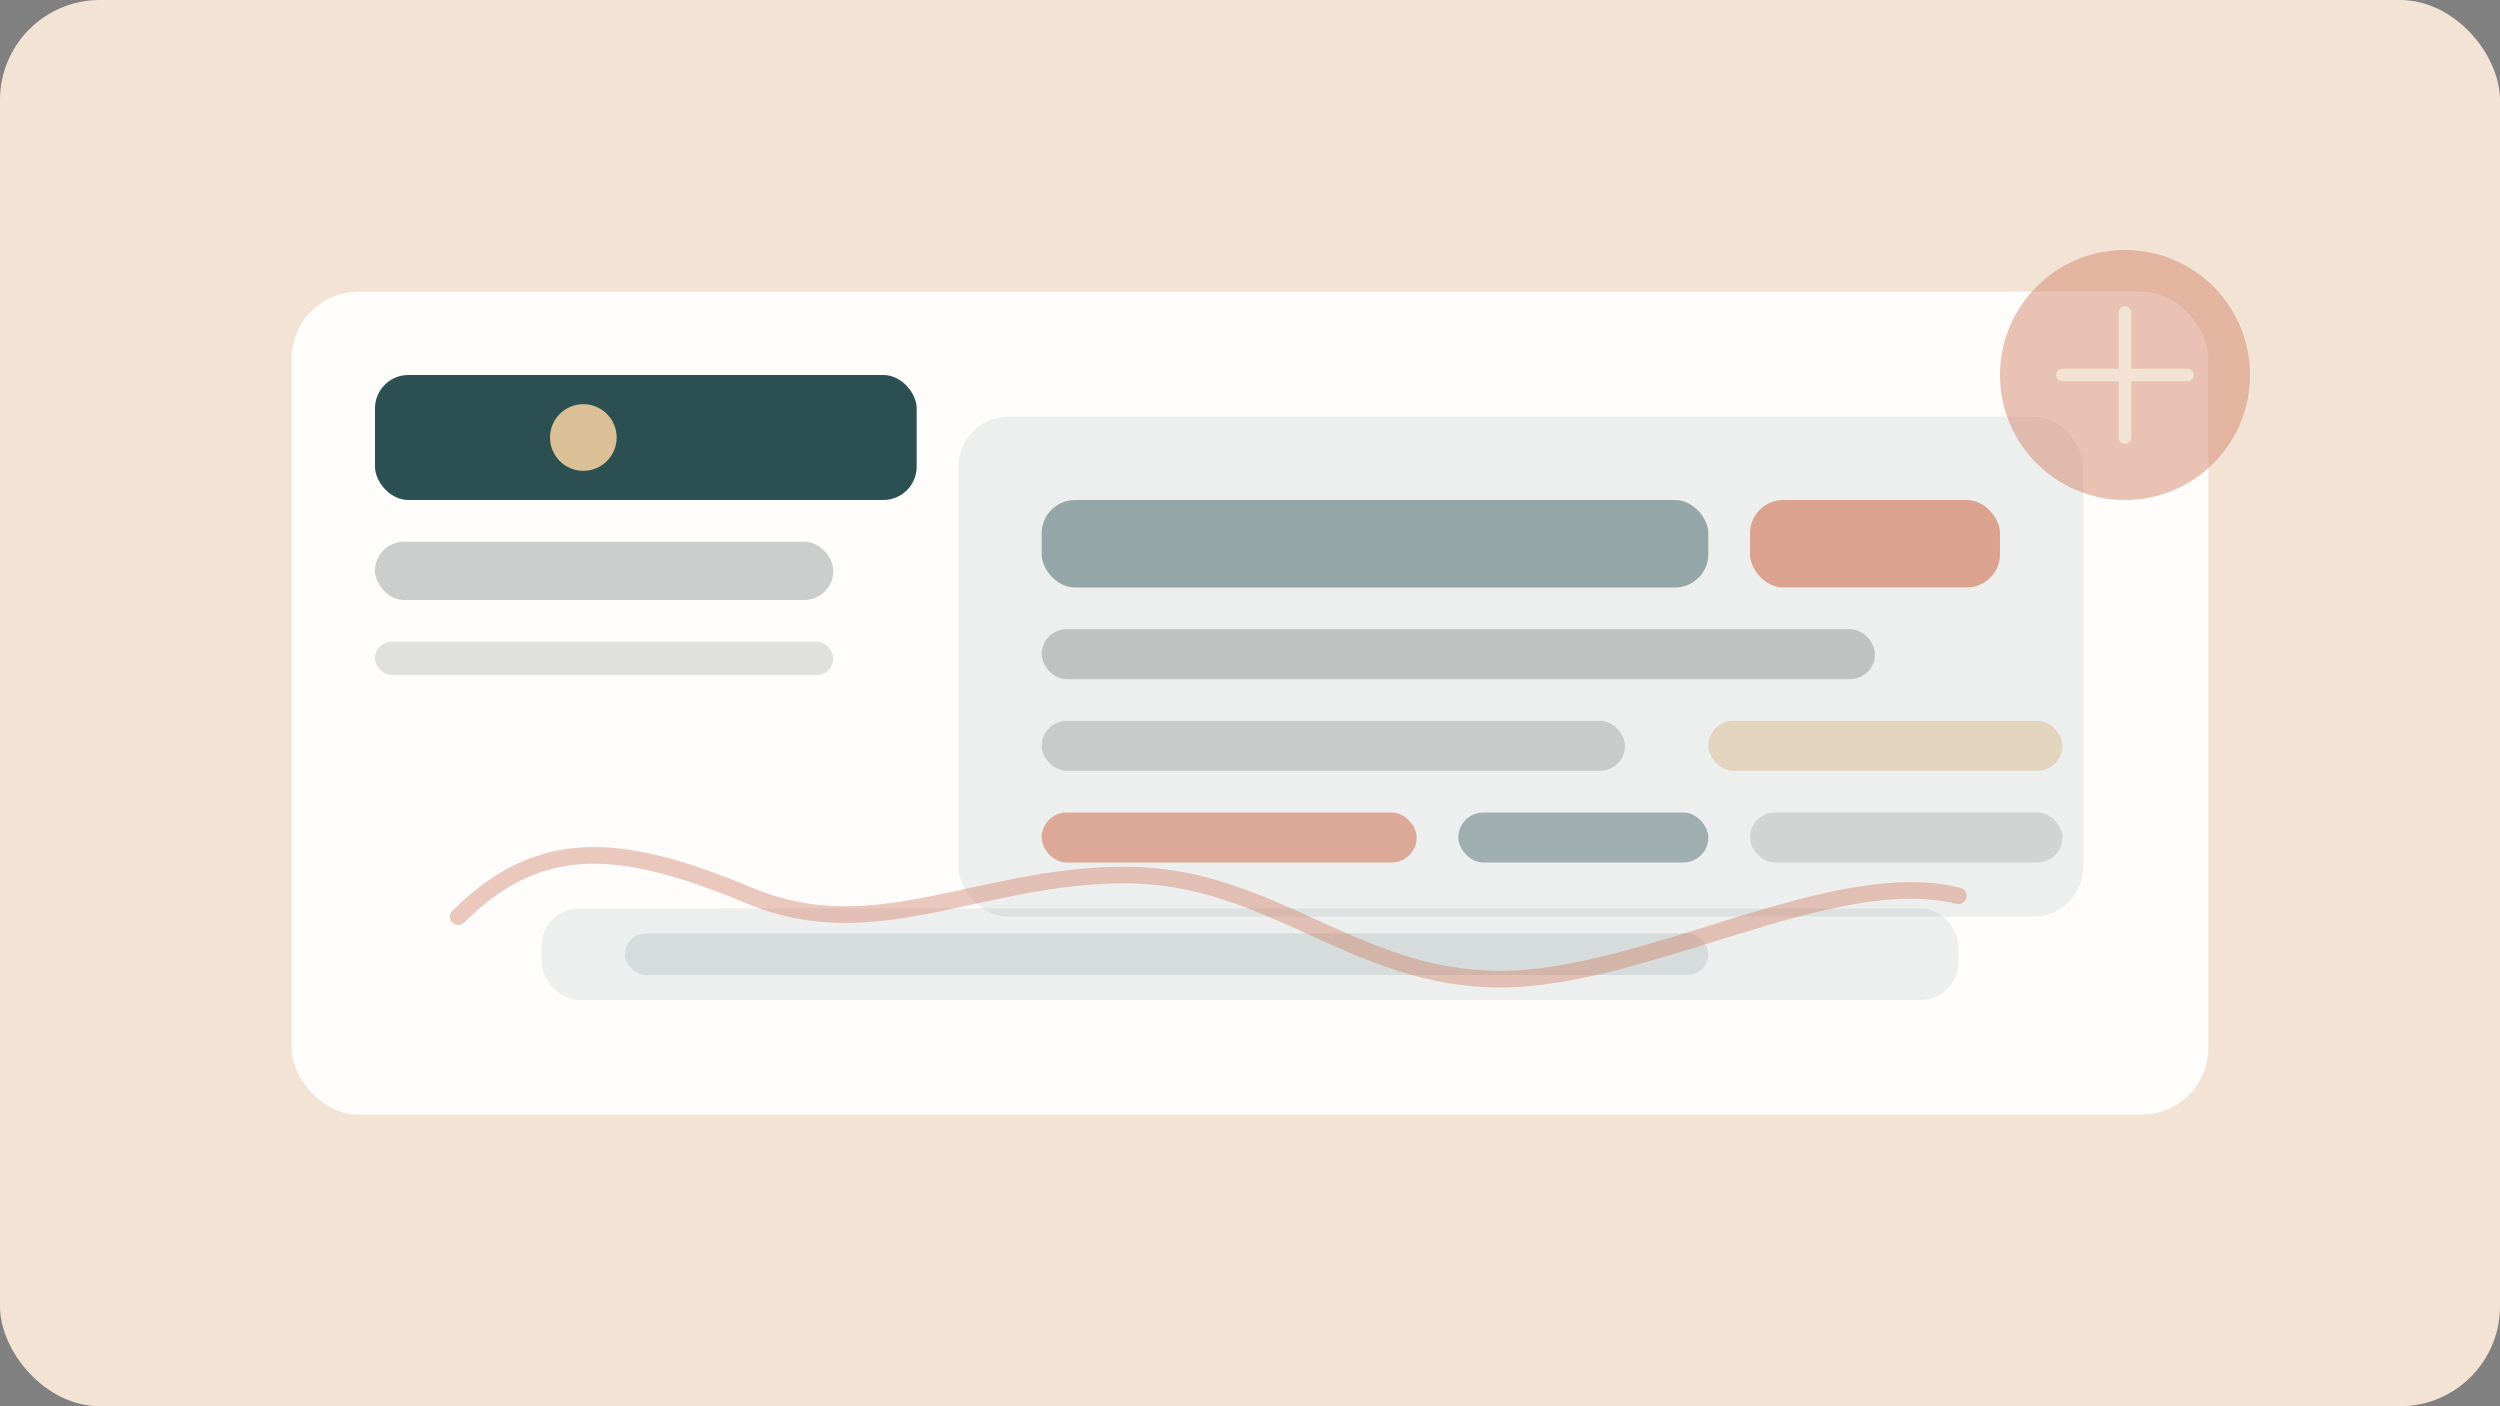 <svg width="1200" height="675" viewBox="0 0 1200 675" fill="none" xmlns="http://www.w3.org/2000/svg">
  <rect x="0" y="0" width="1200" height="675" fill="#808080" stroke="none"/>
  <rect width="1200" height="675" rx="48" fill="#F2E3D5"/>
  <rect x="140" y="140" width="920" height="395" rx="32" fill="white" opacity="0.92"/>
  <rect x="180" y="180" width="260" height="60" rx="16" fill="#2C4F52"/>
  <circle cx="280" cy="210" r="16" fill="#DBBF96"/>
  <rect x="180" y="260" width="220" height="28" rx="14" fill="#3A3D40" opacity="0.25"/>
  <rect x="180" y="308" width="220" height="16" rx="8" fill="#3A3D40" opacity="0.15"/>
  <rect x="460" y="200" width="540" height="240" rx="24" fill="#2C4F52" opacity="0.08"/>
  <rect x="500" y="240" width="320" height="42" rx="16" fill="#2C4F52" opacity="0.45"/>
  <rect x="840" y="240" width="120" height="42" rx="16" fill="#D17A5F" opacity="0.65"/>
  <rect x="500" y="302" width="400" height="24" rx="12" fill="#3A3D40" opacity="0.25"/>
  <rect x="500" y="346" width="280" height="24" rx="12" fill="#3A3D40" opacity="0.2"/>
  <rect x="820" y="346" width="170" height="24" rx="12" fill="#DBBF96" opacity="0.55"/>
  <rect x="500" y="390" width="180" height="24" rx="12" fill="#D17A5F" opacity="0.6"/>
  <rect x="700" y="390" width="120" height="24" rx="12" fill="#2C4F52" opacity="0.4"/>
  <rect x="840" y="390" width="150" height="24" rx="12" fill="#3A3D40" opacity="0.15"/>
  <rect x="260" y="436" width="680" height="44" rx="18" fill="#2C4F52" opacity="0.08"/>
  <rect x="300" y="448" width="520" height="20" rx="10" fill="#2C4F52" opacity="0.12"/>
  <path d="M220 440C260 400 300 405 360 430C420 455 470 420 540 420C610 420 650 470 720 470C790 470 880 415 940 430" stroke="#D17A5F" stroke-width="8" stroke-linecap="round" opacity="0.4"/>
  <circle cx="1020" cy="180" r="60" fill="#D17A5F" opacity="0.45"/>
  <path d="M990 180H1050" stroke="#F2E3D5" stroke-width="6" stroke-linecap="round"/>
  <path d="M1020 150V210" stroke="#F2E3D5" stroke-width="6" stroke-linecap="round"/>
</svg>
